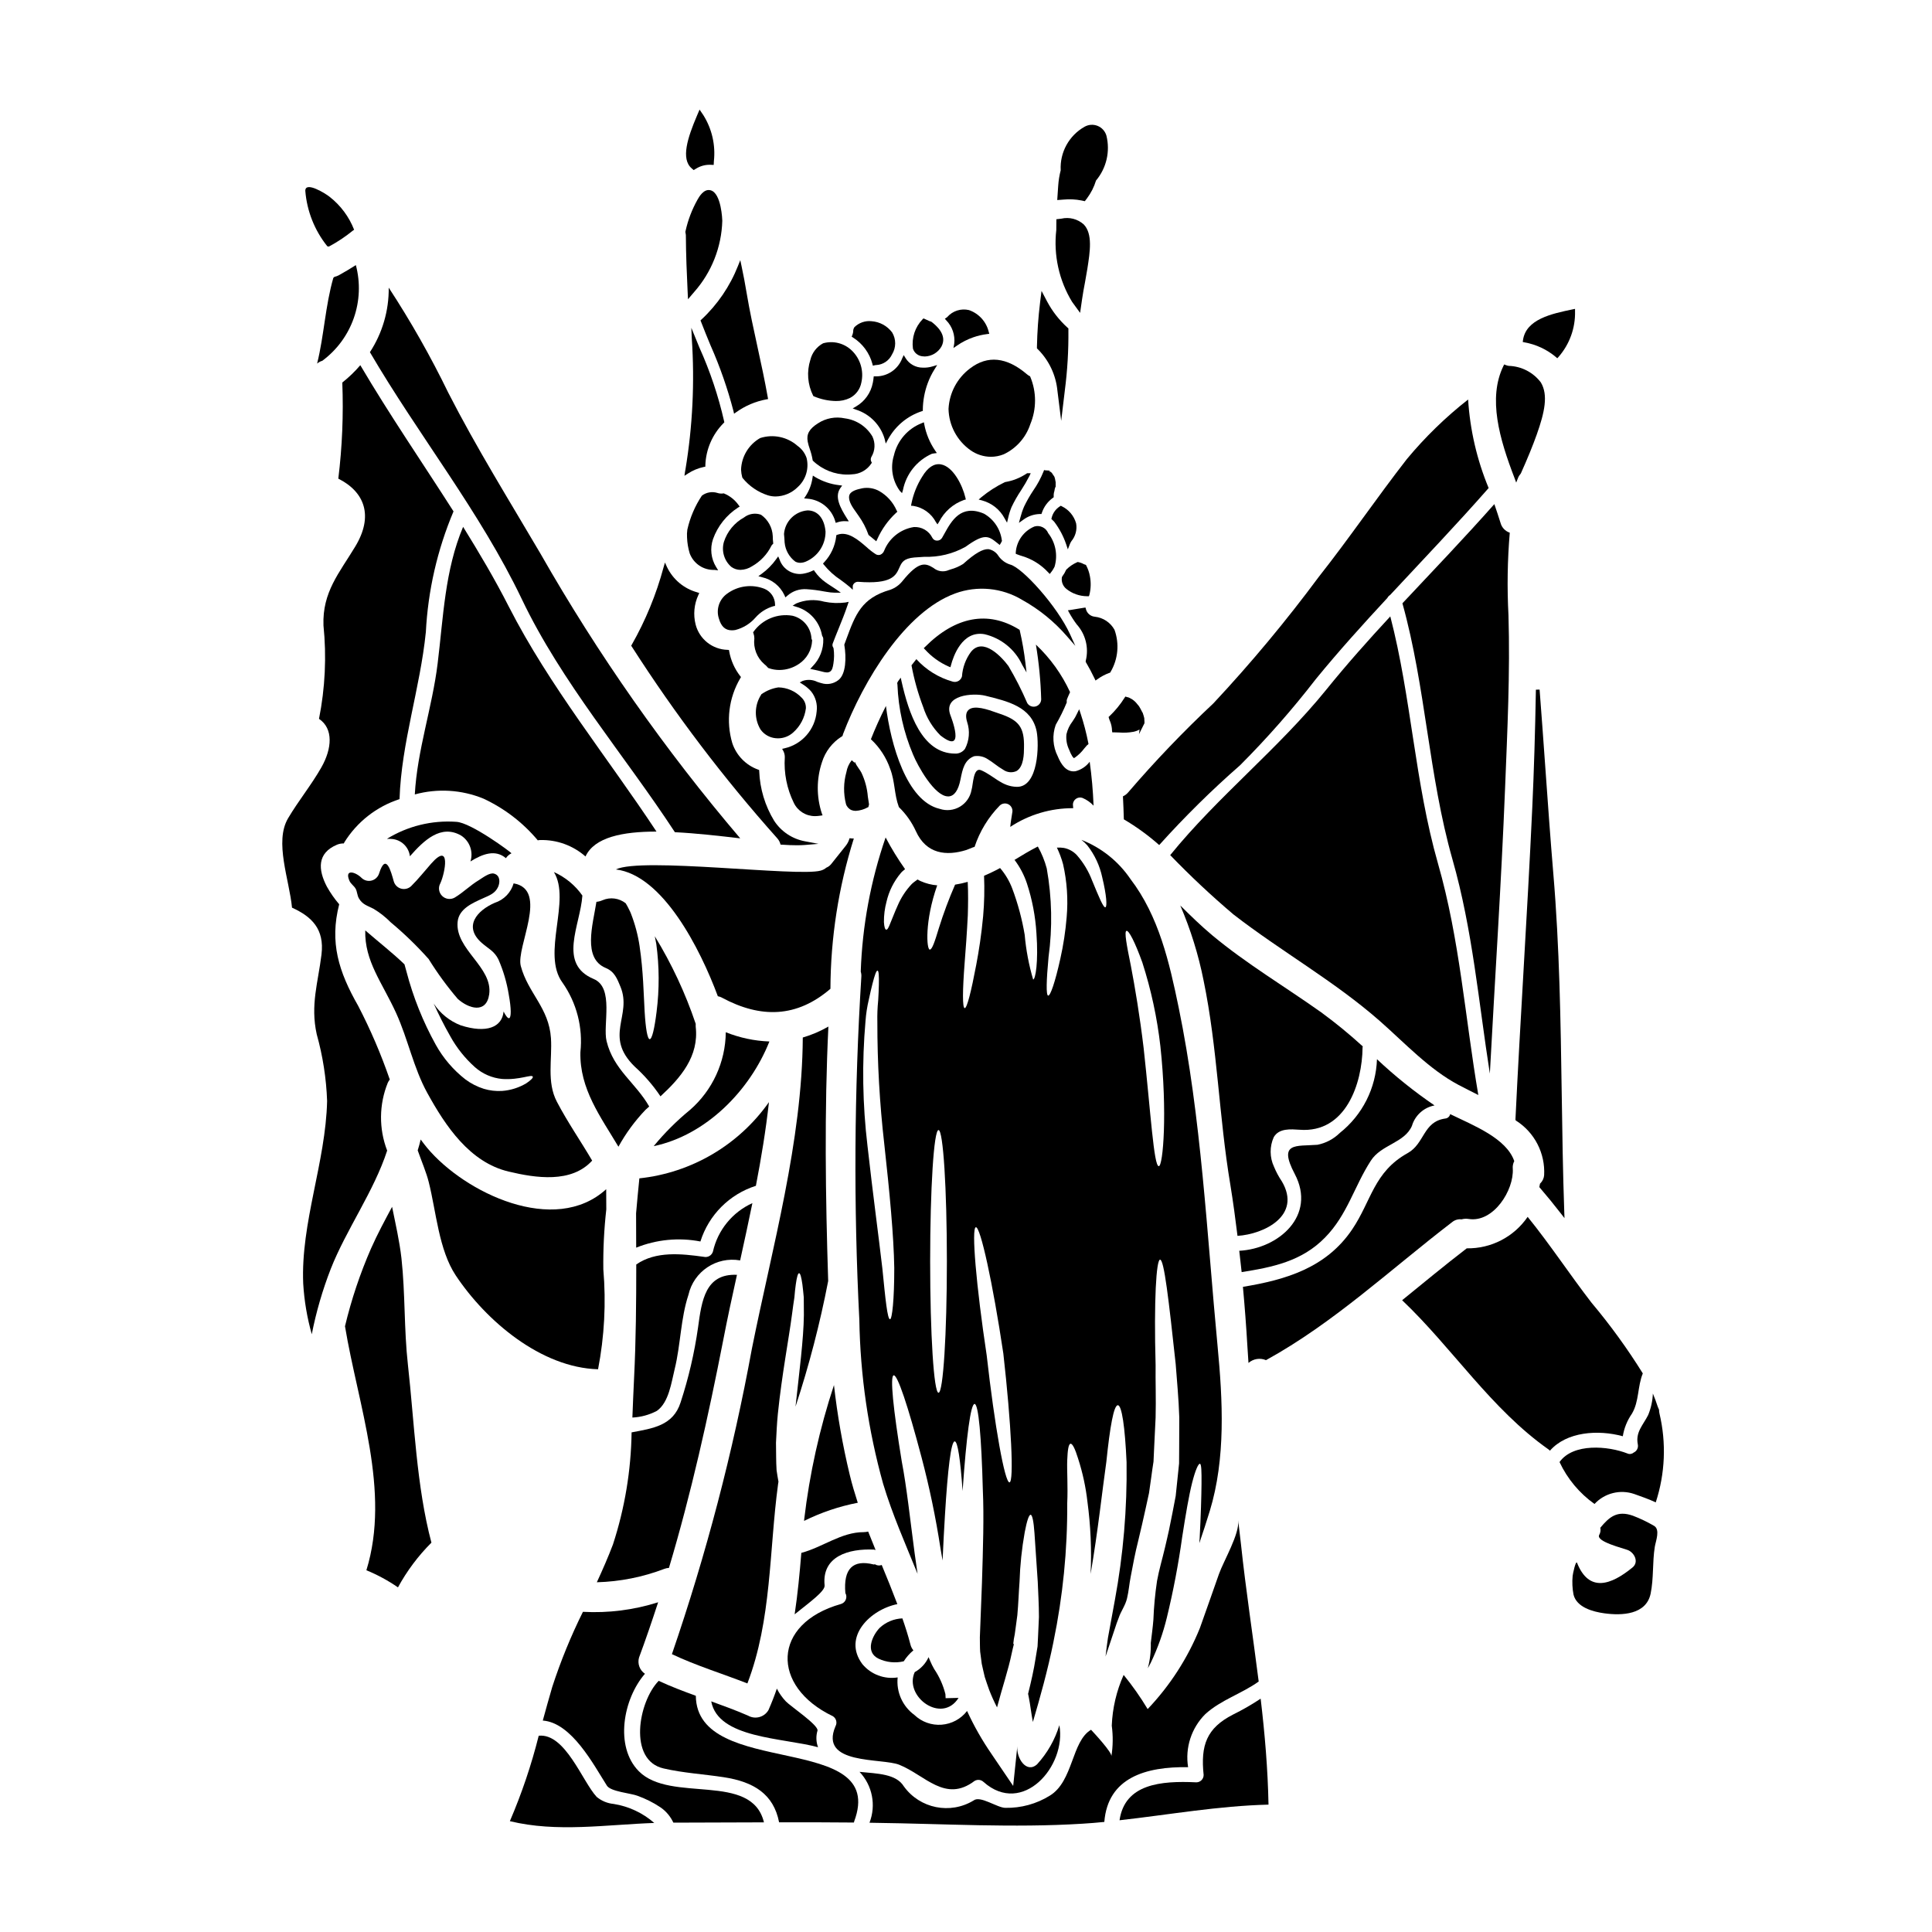 <?xml version="1.0" encoding="UTF-8"?>
<!-- Uploaded to: ICON Repo, www.svgrepo.com, Generator: ICON Repo Mixer Tools -->
<svg fill="#000000" width="800px" height="800px" version="1.1" viewBox="144 144 512 512" xmlns="http://www.w3.org/2000/svg">
 <g>
  <path d="m351.98 344.69c-0.273 4.164 0.547 8.328 2.387 12.074 1.035 2.164 3.227 3.531 5.625 3.519 0.469-0.004 0.934-0.043 1.395-0.117l0.602-0.09-0.215-0.566v-0.004c-1.426-4.394-1.406-9.133 0.059-13.52 0.883-2.828 2.746-5.25 5.258-6.828l0.156-0.082 0.066-0.168v-0.004c0.031-0.082 0.059-0.168 0.074-0.254l0.031-0.117c5.406-14.168 16.434-32.426 29.719-37.266v-0.004c5.871-2.141 12.395-1.516 17.746 1.711 4.496 2.492 8.516 5.758 11.879 9.645l2.207 2.531-1.391-3.059c-3.371-7.402-12.594-17.645-15.867-18.48l0.004 0.004c-1.258-0.391-2.352-1.191-3.106-2.277-0.586-0.957-1.555-1.617-2.664-1.809-1.504-0.066-3.543 1.07-6.715 3.938v-0.004c-1.023 0.641-2.137 1.125-3.301 1.438l-0.484 0.164c-1.355 0.605-2.934 0.387-4.07-0.562-2.152-1.336-3.887-1.828-8.172 3.434-0.848 1.086-1.992 1.906-3.289 2.363-7.617 2.199-9.211 6.531-11.629 13.082l-0.539 1.461 0.02 0.129c0.539 3.281 0.453 7.672-1.574 9.25-1.266 0.996-2.941 1.309-4.477 0.828-0.367-0.09-0.734-0.215-1.109-0.34h-0.004c-1.211-0.613-2.617-0.703-3.898-0.254l-0.758 0.395 0.723 0.457c0.828 0.516 1.582 1.141 2.238 1.859 1.227 1.504 1.777 3.453 1.516 5.379-0.41 4.762-3.856 8.711-8.516 9.762l-0.629 0.148 0.316 0.57h-0.004c0.27 0.512 0.402 1.086 0.391 1.664z"/>
  <path d="m372.28 348.76c-0.172-0.332-0.469-0.789-0.789-1.23-0.375-0.508-0.695-1.055-0.949-1.629 0 0.082-0.031 0.16-0.086 0.219l-0.734-0.652c-0.734 0.91-1.223 1.996-1.418 3.148-0.777 2.762-0.816 5.68-0.113 8.465 0.234 0.73 0.781 1.32 1.488 1.617 0.348 0.129 0.719 0.195 1.094 0.191 1.105-0.066 2.18-0.375 3.148-0.914l0.215-0.105 0.047-0.234c0-0.047 0.027-0.102 0.043-0.152s0.047-0.156 0.062-0.234v-0.188c-0.121-0.664-0.215-1.336-0.312-2l0.004-0.004c-0.18-2.184-0.758-4.316-1.699-6.297z"/>
  <path d="m354.59 571.81c3.797-3.062 8.102-6.125 7.941-7.652-0.789-7.762 6.41-9.793 13.035-9.5 0.164 0.02 0.324 0.055 0.477 0.105-0.66-1.613-1.32-3.246-1.969-4.883-0.387 0.094-0.781 0.148-1.18 0.156-5.938-0.023-10.902 4.012-16.531 5.492-0.445 5.449-0.961 10.898-1.773 16.281z"/>
  <path d="m365.01 511.06c-3.82 11.57-6.465 23.496-7.891 35.602 0.004 0.129-0.004 0.262-0.023 0.391 4.5-2.234 9.285-3.852 14.223-4.805-0.789-2.453-1.531-4.91-2.137-7.441-1.879-7.824-3.273-15.754-4.172-23.746z"/>
  <path d="m307.21 374.41c12.457 1.508 22.352 21.035 27.023 33.598 0.391 0.07 0.762 0.203 1.105 0.395 10.32 5.543 19.848 5.277 28.734-2.363 0.055-13.508 2.144-26.934 6.199-39.824-0.379 0-0.758-0.027-1.133-0.078-0.188 0.715-0.52 1.387-0.977 1.969-1.32 1.66-2.641 3.297-3.961 4.965v-0.004c-0.328 0.383-0.746 0.68-1.211 0.871-0.445 0.375-0.969 0.645-1.531 0.789-6.062 1.68-47.602-3.648-54.25-0.316z"/>
  <path d="m366.25 310.57c0.828-2.039 1.684-4.144 2.387-6.266l0.273-0.816-0.844 0.18c-1.875 0.242-3.773 0.168-5.625-0.211-2.477-0.695-5.113-0.523-7.481 0.484l-0.902 0.574 1.023 0.312 0.004-0.004c3.504 1.027 6.125 3.957 6.762 7.555l0.062 0.16c0.164 0.23 0.258 0.504 0.266 0.789 0.098 2.711-0.93 5.34-2.844 7.266l-0.609 0.68 0.883 0.176c0.789 0.152 1.621 0.367 2.449 0.574l-0.004 0.004c0.355 0.102 0.723 0.16 1.09 0.176 0.297 0.008 0.59-0.07 0.844-0.227 0.566-0.375 0.723-1.133 0.875-2.094 0.219-1.344 0.234-2.711 0.047-4.059l-0.078-0.195v-0.004c-0.242-0.328-0.289-0.758-0.129-1.133 0.496-1.328 1.023-2.629 1.551-3.922z"/>
  <path d="m348.79 286.1c-0.094-2.277-1.246-4.379-3.113-5.688-1.527-0.551-3.234-0.277-4.516 0.727-2.527 1.398-4.43 3.707-5.316 6.457-0.699 2.406 0.07 5.004 1.969 6.641 0.707 0.512 1.555 0.785 2.426 0.785 1.098-0.031 2.16-0.367 3.078-0.969 2.207-1.258 3.992-3.144 5.117-5.422 0.082-0.152 0.191-0.285 0.32-0.395l0.172-0.176-0.035-0.242 0.004-0.004c-0.07-0.566-0.105-1.141-0.105-1.715z"/>
  <path d="m349.53 339.63c0.215 0.023 0.434 0.035 0.652 0.035 1.473 0 2.894-0.543 3.992-1.527 1.883-1.656 3.09-3.945 3.398-6.434 0.043-1.078-0.387-2.125-1.18-2.863-1.598-1.672-3.801-2.633-6.113-2.676-1.574 0.234-3.074 0.832-4.383 1.738l-0.121 0.07-0.062 0.133c-1.812 2.785-1.879 6.359-0.172 9.207 0.93 1.316 2.387 2.16 3.988 2.316z"/>
  <path d="m337.94 311.04c0.32 0 0.637-0.027 0.945-0.086 2.055-0.527 3.898-1.66 5.297-3.254 1.27-1.461 2.938-2.519 4.797-3.051l0.414-0.082v-0.418c-0.039-1.805-1.141-3.414-2.805-4.109-3.309-1.301-7.059-0.809-9.918 1.309-2.078 1.492-2.953 4.164-2.152 6.594 0.609 2.098 1.688 3.098 3.422 3.098z"/>
  <path d="m343.91 313.17c-0.316 2.59 0.688 5.172 2.672 6.867 0.328 0.25 0.625 0.535 0.887 0.855l0.086 0.113 0.133 0.047v0.004c0.922 0.332 1.895 0.5 2.871 0.496 1.824-0.008 3.606-0.555 5.117-1.574 2.117-1.375 3.438-3.691 3.543-6.211v-0.098l-0.102-0.242-0.004-0.004c-0.023-0.051-0.043-0.105-0.062-0.16-0.133-2.926-2.188-5.41-5.035-6.086-3.957-0.684-7.953 0.949-10.297 4.203l-0.137 0.199 0.082 0.23v0.004c0.16 0.434 0.242 0.891 0.246 1.355z"/>
  <path d="m416.09 269.48c-1.715 1.152-3.656 1.93-5.695 2.269l-0.137 0.047h-0.004c-2.219 1.074-4.297 2.41-6.199 3.981l-0.699 0.609 0.902 0.234v0.004c2.582 0.695 4.758 2.434 6 4.801l0.617 1.086 0.289-1.211c0.215-0.988 0.516-1.961 0.895-2.898 0.734-1.539 1.574-3.023 2.523-4.438 0.816-1.246 1.566-2.535 2.246-3.859l0.324-0.703h-0.941z"/>
  <path d="m244.48 375.43c-0.281 0.941-1.027 1.668-1.977 1.922-0.949 0.254-1.957-0.004-2.668-0.684-1.637-1.637-4.594-2.457-3.246 0.711 0.344 0.848 1.238 1.375 1.66 2.137s0.395 1.742 0.848 2.535c1.004 1.742 2.363 1.969 3.961 2.82l-0.004 0.004c1.645 0.996 3.16 2.195 4.512 3.566 3.578 2.984 6.93 6.231 10.027 9.711 2.297 3.707 4.875 7.238 7.707 10.555 2.906 2.613 7.574 4.012 8.34-1.18 1.027-7.231-9.055-11.902-8.367-19.211 0.32-3.512 4.039-5.043 6.809-6.297 1.637-0.738 3.113-1.242 3.91-2.957 0.578-1.297 0.551-3.09-1.059-3.543-1.18-0.344-3.035 1.109-4.012 1.715-2.266 1.348-4.168 3.297-6.438 4.644l-0.004 0.004c-1.082 0.602-2.438 0.414-3.316-0.461-0.883-0.875-1.078-2.227-0.48-3.316 1.289-2.754 2.875-11.219-2.406-5.25-1.766 2.004-3.406 4.09-5.301 5.965-0.707 0.676-1.715 0.938-2.66 0.684-0.945-0.254-1.688-0.984-1.961-1.926-0.711-2.519-2.059-7.824-3.875-2.148z"/>
  <path d="m257.25 433.66c4.801 8.734 11.242 18.395 21.562 20.82 7.18 1.715 16.625 3.148 22.117-2.906-3.062-5.223-6.519-10.188-9.344-15.594-2.754-5.227-1.211-11.297-1.574-16.84-0.527-8.078-6.07-11.93-7.996-19.137-1.32-4.988 7.551-20.266-1.898-21.902-0.707 2.438-2.578 4.367-4.992 5.148-4.695 2.031-8.418 6.254-3.457 10.629 1.738 1.531 3.297 2.137 4.41 4.356 1.309 2.992 2.234 6.141 2.754 9.367 0.684 3.719 0.66 6.043 0.105 6.227-0.371 0.078-0.871-0.578-1.48-1.766-0.395 4.168-4.512 5.859-11.348 3.668-2.934-1.129-5.445-3.152-7.176-5.777 1.266 2.793 2.719 5.727 4.41 8.684h-0.004c1.695 3.059 3.891 5.812 6.496 8.148 2.019 1.797 4.562 2.902 7.254 3.152 4.699 0.32 7.812-1.32 8.105-0.605 0.133 0.266-0.449 0.898-1.742 1.766h-0.004c-1.941 1.156-4.129 1.844-6.383 2.008-1.633 0.102-3.266-0.086-4.832-0.555-1.766-0.555-3.422-1.402-4.906-2.508-3.203-2.504-5.871-5.625-7.844-9.18-3.383-6.109-5.992-12.617-7.758-19.375-0.184-0.684-0.371-1.32-0.531-1.93-3.035-2.93-6.805-5.883-10.395-8.996-0.211 8.156 4.484 13.805 8.18 21.902 3.148 6.914 4.598 14.516 8.27 21.195z"/>
  <path d="m247.72 366.33c2.535 0.129 4.613 2.07 4.91 4.59 3.691-4.195 8.234-8.602 13.613-5.465l0.004 0.004c2.242 1.48 3.234 4.269 2.426 6.836 3.246-2.031 6.625-3.246 9.395-0.871h0.004c0.367-0.555 0.879-1 1.477-1.293 0-0.184-10.742-8.18-14.648-8.34-6.441-0.453-12.867 1.125-18.363 4.512 0.395-0.016 0.789-0.008 1.184 0.027z"/>
  <path d="m315.07 438.11c0.316-0.293 0.633-0.582 0.977-0.875-3.617-6.332-9.422-9.684-11.297-17.32-1.055-4.25 2.086-14.168-3.406-16.469-9.605-4.012-3.543-14.199-3.008-22.117l0.004 0.004c-1.906-2.719-4.516-4.871-7.551-6.227 4.621 7.477-3.348 21.648 2.269 29.293h0.004c3.762 5.363 5.449 11.91 4.75 18.422-0.238 9.742 5.356 17.129 10.082 25.074l-0.004-0.004c1.957-3.559 4.371-6.848 7.18-9.781z"/>
  <path d="m330.51 477.07c-5.902-0.82-12.719-1.574-17.895 2.031 0 10.051-0.078 20.074-0.578 30.086-0.184 3.379-0.293 6.887-0.449 10.477 2.269-0.105 4.484-0.711 6.492-1.77 3.195-2.242 3.852-7.602 4.723-11.109 1.574-6.414 1.574-13.41 3.641-19.637 1.398-6.211 7.426-10.23 13.699-9.129 1.105-5.043 2.215-10.109 3.246-15.176v-0.004c-5.301 2.402-9.172 7.152-10.453 12.828-0.309 1.035-1.375 1.652-2.426 1.402z"/>
  <path d="m347.78 436.08c-8.004 11.363-20.52 18.723-34.34 20.195-0.316 3.113-0.605 6.199-0.871 9.262 0.027 3.035 0.027 6.074 0.027 9.109v-0.004c5.398-2.172 11.309-2.742 17.02-1.637 2.203-7.019 7.691-12.527 14.703-14.754 1.426-7.391 2.641-14.777 3.461-22.172z"/>
  <path d="m336.34 417.55c-0.074 7.898-3.519 15.391-9.473 20.582-3.519 2.879-6.746 6.098-9.633 9.609 13.855-2.902 25.492-14.699 30.664-27.738h0.004c-3.969-0.145-7.879-0.977-11.562-2.453z"/>
  <path d="m266.73 283.62c-4.856 11.531-5.227 23.855-6.754 36.234-1.43 11.668-5.41 22.957-6.047 34.676v0.004c6.016-1.648 12.41-1.258 18.184 1.109 5.559 2.582 10.477 6.359 14.41 11.059 0.207-0.055 0.418-0.082 0.633-0.082 4.41-0.113 8.699 1.441 12.008 4.356 2.363-5.117 9.84-6.598 18.812-6.598-13.113-19.848-28.316-38.453-39.137-59.617-3.691-7.258-7.836-14.25-12.109-21.141z"/>
  <path d="m312.17 426.63c2.609 2.34 4.914 5 6.863 7.914 5.383-4.961 10.234-10.629 9.34-18.445-0.023-0.266 0-0.527 0-0.766-2.731-8.117-6.367-15.906-10.844-23.211 0.129 0.688 0.266 1.348 0.395 2.035 0.809 5.961 0.836 12.004 0.078 17.973-0.555 4.488-1.211 7.258-1.82 7.258-0.605 0-1.082-2.824-1.348-7.336-0.266-4.512-0.348-10.664-1.324-17.207h0.004c-0.438-3-1.219-5.941-2.32-8.762-0.234-0.633-0.578-1.18-0.844-1.766v-0.004c-0.16-0.316-0.336-0.625-0.527-0.926-1.742-1.387-4.106-1.703-6.152-0.816-0.508 0.23-1.051 0.375-1.609 0.422-0.977 6.152-3.691 14.957 2.457 17.527 2.363 0.977 3.035 2.875 3.938 5.039 3.106 7.664-4.519 12.996 3.715 21.07z"/>
  <path d="m556.33 238.62 0.359 0.324 0.332-0.348c2.93-3.348 4.496-7.676 4.379-12.125v-0.617l-0.605 0.125c-5.539 1.152-12.426 2.594-13.191 8.199l-0.059 0.453 0.445 0.094c3.074 0.543 5.949 1.887 8.34 3.894z"/>
  <path d="m382.34 611.69c6.836 2.754 12.172 10.16 19.93 4.273v0.004c0.773-0.465 1.762-0.344 2.402 0.289 10.32 9.133 22.012-4.172 20.074-15.07-1.172 3.856-3.188 7.398-5.906 10.371-2.879 2.586-5.57-1.793-5.227-4.801-0.027 0.137-0.047 0.277-0.051 0.422l-1.059 10.109-5.727-8.445v-0.004c-2.492-3.609-4.664-7.43-6.492-11.414-1.629 2.117-4.082 3.441-6.746 3.641-2.66 0.203-5.285-0.738-7.215-2.586-3.141-2.293-4.832-6.078-4.434-9.945-3.516 0.551-7.062-0.785-9.344-3.512-5.383-7.203 2.109-14.488 9.262-15.914-1.32-3.484-2.715-6.938-4.141-10.371-0.59 0.23-1.262 0.164-1.793-0.184-0.102 0.031-0.211 0.047-0.32 0.051-5.543-1.398-8.078 1.137-7.523 7.578l0.004-0.004c0.301 0.531 0.34 1.172 0.109 1.738-0.227 0.566-0.703 0.992-1.293 1.164-18.344 5.176-18.578 21.852-2.16 29.719v-0.004c0.926 0.559 1.242 1.75 0.715 2.695-4.414 10.332 12.289 8.324 16.934 10.199z"/>
  <path d="m388.42 270.27c-1.395 2.203-2.375 4.644-2.887 7.203l-0.098 0.559 0.562 0.023v0.004c2.578 0.398 4.812 1.996 6.027 4.305l0.414 0.602 0.395-0.613c1.375-2.742 3.758-4.844 6.652-5.867l0.465-0.113-0.105-0.473c-0.789-3.356-3.297-8.316-6.527-8.84-1.781-0.293-3.43 0.789-4.898 3.211z"/>
  <path d="m351.77 285.52c0.078 0.715 0.129 1.453 0.164 2.273h0.004c0.188 2.008 1.219 3.84 2.832 5.043 0.406 0.207 0.852 0.316 1.309 0.316 0.5-0.012 0.992-0.117 1.453-0.312 3.203-1.348 5.273-4.496 5.246-7.969-0.309-3.465-2.059-5.562-4.688-5.609h-0.086c-3.336 0.266-5.981 2.922-6.234 6.258z"/>
  <path d="m388.95 256.5-0.113-0.59-0.559 0.23c-3.723 1.453-6.488 4.656-7.387 8.551-0.988 3.203-0.406 6.688 1.574 9.398l0.578 0.594 0.242-0.789v0.004c0.836-4.277 3.699-7.875 7.68-9.645 0.168-0.047 0.344-0.074 0.516-0.09l0.789-0.105-0.453-0.66v-0.004c-1.414-2.078-2.391-4.426-2.867-6.894z"/>
  <path d="m461.91 551.78c-0.023 0.371-0.051 0.82-0.078 1.18 0.953-2.824 1.902-5.648 2.754-8.473 4.273-13.984 3.457-29.32 2.082-43.785-2.82-29.66-4.301-60.539-10.316-89.742-2.457-11.875-5.227-24.148-12.777-34.02l0.004 0.004c-3.184-4.688-7.711-8.305-12.988-10.371 0.57 0.441 1.098 0.938 1.574 1.48 1.938 2.477 3.285 5.363 3.938 8.441 1.18 4.883 1.32 7.785 0.848 7.941-0.555 0.16-1.688-2.637-3.512-7.047l-0.004 0.004c-0.934-2.488-2.312-4.785-4.066-6.781-0.918-0.984-2.129-1.652-3.453-1.902-0.602-0.094-1.215-0.121-1.824-0.078 0.68 1.418 1.227 2.891 1.637 4.406 1.039 4.594 1.359 9.32 0.949 14.016-0.305 3.719-0.867 7.414-1.688 11.059-1.371 6.176-2.637 9.84-3.219 9.738-0.582-0.102-0.473-4.012 0.105-10.215 1.066-7.809 0.906-15.734-0.477-23.488-0.539-2.031-1.332-3.981-2.363-5.809-2.141 1.082-4.144 2.297-6.176 3.543h0.004c1.418 1.875 2.523 3.969 3.269 6.199 1.41 4.289 2.262 8.742 2.535 13.25 0.555 7.606-0.266 12.273-0.875 12.25-1.137-3.867-1.887-7.84-2.238-11.852-0.703-4.164-1.797-8.25-3.277-12.203-0.75-2.004-1.852-3.863-3.246-5.488-0.344 0.18-0.633 0.367-0.977 0.527-1.027 0.527-2.137 1.055-3.269 1.531 0.148 3.566 0.07 7.133-0.242 10.688-0.449 4.883-1.133 9.238-1.82 12.855-1.348 7.152-2.457 11.531-3.062 11.531-0.633-0.078-0.582-4.644-0.027-11.93 0.293-3.641 0.609-7.969 0.848-12.723 0.078-2.797 0.129-5.805-0.027-8.812h0.004c-1.102 0.312-2.223 0.559-3.352 0.738-1.641 3.762-3.078 7.613-4.301 11.531-1.059 3.512-1.793 5.731-2.406 5.676-0.844 0-1.398-7.477 1.969-17.023-1.504-0.117-2.977-0.492-4.356-1.105-0.289-0.129-0.574-0.281-0.844-0.449l-0.898 0.656-0.422 0.344c-0.074 0.078-0.152 0.148-0.234 0.215-1.566 1.664-2.828 3.594-3.723 5.699-0.871 1.902-1.449 3.543-1.926 4.621-0.449 1.18-0.789 1.82-1.109 1.766-0.324-0.051-0.527-0.738-0.605-2.008-0.02-1.824 0.211-3.644 0.684-5.406 0.645-2.801 1.949-5.406 3.801-7.602 0.164-0.207 0.352-0.391 0.555-0.555l0.422-0.344 0.133-0.133c-1.898-2.68-3.621-5.484-5.148-8.391-3.957 11.453-6.18 23.438-6.594 35.547 0.145 0.461 0.199 0.945 0.156 1.426-1.891 30.266-2.066 60.613-0.527 90.895 0.242 14.672 2.359 29.254 6.297 43.387 2.453 8.18 5.934 15.992 9.133 23.883-0.266-1.875-0.527-3.746-0.789-5.543-1.211-9.105-2.082-17.367-3.406-24.281-2.266-13.883-3.148-22.566-2.137-22.773 1.012-0.207 3.773 8.051 7.363 21.648l0.004 0.004c2.109 7.977 3.793 16.066 5.043 24.223 0.184 1.055 0.367 2.137 0.551 3.195 0.184-4.41 0.426-8.473 0.633-12.086 0.738-12.113 1.609-19.48 2.586-19.48 0.789 0 1.508 4.856 2.086 13.168v0.004c-0.004-0.141 0.004-0.281 0.027-0.422 0.977-14.016 2.109-22.672 3.148-22.672 1.039 0 1.82 8.734 2.188 22.777 0.32 6.992 0.055 15.387-0.234 24.703-0.184 4.59-0.344 9.395-0.555 14.383 0.027 1.238 0 2.586 0.078 3.773 0.133 1.082 0.266 2.164 0.426 3.246 0.266 1.133 0.5 2.293 0.789 3.457 0.395 1.133 0.734 2.293 1.18 3.457 0.613 1.574 1.305 3.117 2.082 4.621 1.375-5.227 2.984-9.922 3.883-14.305l0.293-1.297 0.234-0.949 0.027-0.184-0.027-0.082h-0.004c-0.031-0.02-0.066-0.039-0.105-0.051 0.078-0.844 0.211-1.68 0.395-2.508 0.211-1.738 0.5-3.434 0.684-5.066 0.293-3.219 0.371-6.152 0.582-8.867 0.141-4.398 0.598-8.781 1.375-13.117 0.578-3.059 1.133-4.672 1.574-4.617 0.441 0.055 0.789 1.766 1.004 4.801s0.5 7.441 0.871 12.934c0.105 2.82 0.316 6.019 0.316 9.367-0.078 1.637-0.156 3.352-0.234 5.117-0.051 0.871-0.078 1.766-0.133 2.664-0.156 1.004-0.344 2.008-0.5 3.035-0.477 3.168-1.211 6.332-2.008 9.527 0.082 0.344 0.133 0.684 0.211 1.055 0.371 1.824 0.605 4.09 1.055 6.41 1.902-6.438 3.91-13.59 5.465-21.254l-0.008 0.004c2.496-12.066 3.719-24.363 3.648-36.688 0.207-4.695-0.105-8.684 0-11.414 0.105-2.731 0.344-4.301 0.871-4.379 0.527-0.078 1.211 1.348 2.031 3.988l-0.004-0.004c1.195 3.703 2.019 7.512 2.457 11.375 0.852 6.34 1.133 12.746 0.844 19.133 1.969-11.508 3.062-21.93 4.172-29.746 0.949-9.238 1.969-14.957 3.035-14.957 1.066 0 1.902 5.781 2.32 15.098v0.004c0.168 12.273-0.875 24.535-3.113 36.605-0.633 3.406-1.238 6.727-1.824 9.945-0.234 1.574-0.449 3.273-0.633 4.938 0.926-2.82 1.793-5.328 2.481-7.414 0.32-1.027 0.66-1.969 0.977-2.754 0.609-1.875 1.793-3.297 2.242-5.277 0.449-1.848 0.582-3.773 0.953-5.648 0.605-3.246 1.211-6.438 1.969-9.422 0.344-1.527 0.711-3.008 1.055-4.484 0.344-1.477 0.633-2.856 0.949-4.223 0.316-1.371 0.605-2.754 0.898-4.117 0.211-1.453 0.422-2.879 0.605-4.273 0.184-1.398 0.371-2.719 0.582-4.039 0.051-1.348 0.105-2.691 0.184-3.988 0.129-2.637 0.234-5.199 0.371-7.68 0.129-4.965-0.055-9.633 0-13.91-0.477-17.258 0.184-27.895 1.18-27.945 1.078 0 2.293 10.609 4.141 27.66 0.32 4.328 0.789 9.055 0.953 14.168 0 2.586 0 5.254-0.027 7.996 0 1.398 0 2.797-0.027 4.195-0.129 1.426-0.293 2.879-0.449 4.328-0.156 1.453-0.293 2.852-0.449 4.301-0.293 1.504-0.578 3.008-0.871 4.539-0.293 1.531-0.633 3.035-0.926 4.594-0.316 1.477-0.684 2.981-1.027 4.484-0.688 2.957-1.609 5.996-2.137 8.973h0.004c-0.504 3.387-0.824 6.797-0.953 10.215-0.156 2.031-0.449 4.066-0.684 6.098h-0.004c0.066 2.269-0.199 4.535-0.785 6.731 0.293-0.527 0.578-1.031 0.82-1.531h-0.004c1.816-3.801 3.231-7.781 4.223-11.875 1.711-7.047 3.066-14.172 4.066-21.352 0.949-6.121 1.793-11.055 2.641-14.41 0.848-3.352 1.66-5.094 2.059-5.016 0.398 0.078 0.449 1.969 0.422 5.356-0.031 3.391-0.176 8.281-0.496 14.512zm-82.047-58.164c-0.684 0-1.211-5.199-2.031-13.488-0.953-8.266-2.508-19.68-3.938-32.461-1.312-10.973-1.492-22.055-0.527-33.062 0.137-1.91 0.43-3.809 0.871-5.672 0.344-1.637 0.684-3.062 0.977-4.223 0.582-2.297 1.027-3.543 1.348-3.484 0.32 0.059 0.395 1.426 0.344 3.746-0.027 1.18-0.078 2.613-0.184 4.246h-0.004c-0.184 1.863-0.254 3.731-0.211 5.598-0.012 10.832 0.605 21.652 1.84 32.414 1.402 12.668 2.508 24.281 2.641 32.777 0.008 8.434-0.57 13.609-1.125 13.609zm12.855 19.477c-1.242 0-2.219-15.57-2.219-34.809 0-19.238 0.977-34.809 2.219-34.809 1.242 0 2.215 15.598 2.215 34.809 0 19.207-0.977 34.809-2.215 34.809zm18.812 23.754c-1.238 0.129-3.938-14.914-6.043-33.648-2.797-18.527-4.09-33.754-2.879-33.969 1.211-0.211 4.488 14.754 7.285 33.457 2.113 18.719 2.852 34.023 1.637 34.16zm39.562-83.797c-1.32 0-2.137-14.145-4.012-31.277-1.027-8.578-2.32-16.254-3.379-21.773-1.133-5.566-1.793-9.105-1.18-9.312 0.613-0.207 2.269 2.981 4.223 8.414v0.004c2.316 7.207 3.914 14.625 4.769 22.148 1.898 17.574 0.715 31.797-0.422 31.797z"/>
  <path d="m335.93 274.8-0.125-0.055-0.133 0.02h-0.004c-0.527 0.082-1.07 0.031-1.574-0.141-1.398-0.426-2.918-0.156-4.086 0.723-1.824 2.738-3.129 5.785-3.852 8.992-0.102 0.699-0.129 1.406-0.082 2.109 0.055 1.426 0.293 2.844 0.707 4.211 1.016 2.711 3.644 4.469 6.539 4.371l0.996 0.109-0.52-0.855-0.004 0.004c-1.375-2.231-1.68-4.965-0.828-7.441 1.23-3.422 3.547-6.34 6.598-8.32l0.465-0.277-0.32-0.438v0.004c-0.953-1.336-2.262-2.383-3.777-3.016z"/>
  <path d="m528.31 439.25c-0.129 0.652-0.684 1.137-1.348 1.18-5.859 0.844-5.383 6.648-9.922 9.156-9 5.016-9.582 12.641-14.699 20.219-6.914 10.234-17.629 13.352-28.953 15.223 0.477 5.199 0.875 10.398 1.18 15.676 0.078 1.48 0.184 2.984 0.293 4.488 1.277-1.113 3.082-1.402 4.644-0.738 18-9.895 33.062-24.121 49.324-36.578 0.699-0.578 1.605-0.844 2.508-0.738 0.602-0.168 1.23-0.203 1.844-0.105 6.598 1.078 12.086-7.656 11.719-13.332v0.004c-0.062-0.695 0.074-1.391 0.395-2.004-2.094-6.043-10.688-9.387-16.984-12.449z"/>
  <path d="m552.22 457.58-0.113 0.117-0.023 0.16c0 0.09-0.035 0.18-0.055 0.273-0.02 0.09-0.035 0.168-0.051 0.246l-0.035 0.227 0.148 0.172c1.883 2.188 3.703 4.426 5.582 6.84l0.934 1.207-0.055-1.527c-0.371-10.48-0.527-21.164-0.68-31.488-0.285-19.105-0.578-38.863-2.223-58.254-0.789-9.387-1.473-19.027-2.137-28.34-0.488-6.812-0.973-13.641-1.504-20.469l-0.98 0.031c-0.203 11.434-0.516 21.617-0.953 31.125-0.66 14.402-1.504 29.027-2.316 43.176-0.738 12.914-1.512 26.266-2.141 39.402v0.367l0.184 0.145-0.004 0.012c2.402 1.531 4.356 3.676 5.656 6.211 1.305 2.535 1.91 5.367 1.758 8.215-0.062 0.812-0.414 1.578-0.992 2.152z"/>
  <path d="m418.15 283.52c-2.84 1.172-4.766 3.852-4.965 6.918v0.316l0.293 0.129c0.223 0.094 0.469 0.176 0.723 0.266l0.363 0.121v-0.004c2.769 0.781 5.273 2.312 7.227 4.43l0.395 0.414 0.355-0.445h-0.004c0.223-0.277 0.426-0.574 0.605-0.879 0.102-0.199 0.203-0.395 0.328-0.598 0.902-3.059 0.277-6.367-1.68-8.883-0.586-1.434-2.152-2.199-3.641-1.785z"/>
  <path d="m545.81 271.89 0.465-1.18v-0.004c0.156-0.418 0.395-0.805 0.691-1.137l0.09-0.137c1.789-3.996 3.168-7.367 4.207-10.301 2.09-5.879 3.07-10.473 1.082-13.777h0.004c-2.023-2.68-5.156-4.297-8.516-4.394-0.27-0.043-0.535-0.113-0.785-0.215l-0.422-0.164-0.199 0.395c-4.176 8.566-1.055 19.34 2.941 29.715z"/>
  <path d="m320.1 559.75c0.379-0.137 0.777-0.219 1.18-0.242 5.902-19.766 10.422-40.09 14.355-60.223 1.109-5.75 2.363-11.582 3.668-17.445-8.391-0.371-9.34 6.781-10.316 13.961v0.004c-0.957 6.738-2.504 13.379-4.621 19.844-1.969 6.203-7.441 6.891-12.988 7.945v0.004c-0.145 10.086-1.809 20.098-4.934 29.688-1.289 3.406-2.754 6.731-4.273 10.027l-0.004 0.004c6.137-0.168 12.199-1.375 17.934-3.566z"/>
  <path d="m395.88 320.82 0.145-0.551c0.574-2.199 2.914-9.277 8.91-8.191 4.363 1.031 8.02 3.996 9.926 8.051l1.18 2.074-0.281-2.363h0.004c-0.344-2.938-0.848-5.856-1.512-8.734l-0.047-0.195-0.176-0.109c-8.215-5.035-16.82-3.43-24.883 4.641l-0.34 0.336 0.332 0.352v-0.008c1.73 1.914 3.848 3.445 6.207 4.492z"/>
  <path d="m397.13 343.71h-0.027c-8.832-0.023-12.32-10.895-14.168-19.066l-0.234-1.055-0.641 0.871-0.004-0.004c-0.086 0.125-0.164 0.258-0.23 0.395l-0.051 0.215v0.004c0.004 0.117 0.023 0.23 0.055 0.344 0.242 6.394 1.648 12.688 4.152 18.574 1.18 2.891 5.664 11.062 9.262 11.062h0.215c1.473-0.137 2.508-1.633 3.07-4.441l0.031-0.148c0.527-2.621 1.027-5.09 3.59-6.059l0.004 0.004c1.262-0.207 2.555 0.074 3.617 0.789 0.656 0.402 1.289 0.84 1.898 1.309 0.707 0.543 1.441 1.043 2.211 1.496 1.027 0.734 2.371 0.859 3.519 0.328 1.922-1.133 1.969-4.656 1.969-6.16 0.129-5.359-1.254-7.301-6.465-9.031-0.219-0.066-0.5-0.168-0.824-0.285-2.223-0.789-5.949-2.129-7.438-0.688-0.676 0.648-0.789 1.727-0.332 3.203 0.773 2.34 0.566 4.898-0.578 7.082-0.602 0.828-1.578 1.301-2.602 1.262z"/>
  <path d="m425.39 278.17-0.262-0.141-0.246 0.16c-1.105 0.699-1.891 1.801-2.191 3.074l-0.062 0.289 0.219 0.188c0.184 0.16 0.355 0.336 0.52 0.52 1.383 1.82 2.461 3.856 3.191 6.019l0.43 1.305 0.496-1.277v-0.004c0.117-0.32 0.273-0.629 0.465-0.91 1.082-1.309 1.531-3.027 1.234-4.695-0.559-1.984-1.938-3.633-3.793-4.527z"/>
  <path d="m426.53 295.03c-0.273 0.625-0.617 1.211-1.027 1.754l-0.09 0.199c-0.195 1.176 0.266 2.363 1.203 3.098 1.551 1.238 3.473 1.914 5.457 1.926h0.492l0.121-0.312c0.418-1.625 0.469-3.324 0.156-4.973-0.18-1.004-0.512-1.977-0.988-2.879l-0.09-0.148-0.336-0.109c-0.066-0.02-0.129-0.043-0.191-0.074-0.473-0.266-0.984-0.449-1.516-0.555l-0.16-0.016-0.145 0.07v0.004c-1.039 0.453-1.984 1.098-2.793 1.895z"/>
  <path d="m430.85 355.45c1.121 0.469 2.129 1.172 2.957 2.059-0.145-3.894-0.488-7.777-1.027-11.637-0.93 1.234-2.25 2.121-3.746 2.508-2.508 0.371-3.883-1.926-4.723-3.961-1.316-2.586-1.508-5.602-0.531-8.336 1.109-1.914 2.086-3.898 2.93-5.941-0.062-0.281-0.043-0.574 0.051-0.844 0.133-0.316 0.293-0.656 0.422-1 0.055-0.105 0.105-0.238 0.16-0.348 0.078-0.184 0.156-0.371 0.234-0.527h0.004c-2.184-4.738-5.258-9.016-9.055-12.594 0.801 4.801 1.27 9.648 1.402 14.516-0.023 0.883-0.625 1.645-1.48 1.871s-1.758-0.137-2.215-0.895c-1.449-3.375-3.117-6.656-4.988-9.816-1.715-2.328-6.731-7.812-9.949-3.723-1.383 1.887-2.203 4.129-2.359 6.465-0.137 0.508-0.469 0.945-0.926 1.207-0.453 0.262-0.996 0.332-1.504 0.191-3.719-1.039-7.066-3.106-9.66-5.965-0.422 0.527-0.871 1.082-1.289 1.637 0.699 3.781 1.742 7.492 3.113 11.086 0.895 2.816 2.453 5.383 4.535 7.477 7.023 5.512 2.691-5.227 2.691-5.277-2.137-5.512 6.047-6.019 9.238-5.227 5.832 1.453 12.273 2.879 13.59 9.445 0.684 3.512 0.477 14.832-5.277 14.699-4.039-0.105-5.965-2.879-9.395-4.379-2.164-0.98-2.137 3.769-2.586 5.195-0.328 1.859-1.449 3.481-3.07 4.445-1.625 0.961-3.586 1.172-5.375 0.57-8.77-2.047-12.973-17.098-14.238-27.262-1.555 3.035-2.902 6.07-3.984 8.816 2.328 2.164 4.086 4.867 5.117 7.875 1.266 3.269 1.059 6.781 2.269 10.027-0.004 0.027 0.008 0.059 0.027 0.078 1.887 1.832 3.418 3.996 4.512 6.387 2.754 6.098 8.105 6.625 13.355 4.988l0.953-0.371 0.844-0.344c0.105-0.027 0.266-0.078 0.395-0.105l-0.004 0.004c1.363-4.125 3.652-7.879 6.691-10.98 0.641-0.602 1.605-0.711 2.367-0.27 0.762 0.445 1.141 1.34 0.93 2.195-0.184 1.238-0.422 2.508-0.527 3.746 4.949-3.262 10.754-4.988 16.684-4.957-0.027-0.344-0.055-0.688-0.078-0.953h-0.004c0.008-0.609 0.309-1.18 0.809-1.531 0.496-0.352 1.137-0.441 1.711-0.246z"/>
  <path d="m365.93 285.71-0.289 0.102-0.035 0.305c-0.293 2.594-1.426 5.019-3.219 6.918l-0.285 0.305 0.238 0.332 0.004-0.004c1.27 1.57 2.781 2.934 4.473 4.043 0.789 0.59 1.641 1.203 2.387 1.852l0.789 0.742v-1.07c0.168-0.637 0.746-1.07 1.402-1.055 8.961 0.707 10.012-1.648 10.941-3.727 0.617-1.379 1.102-2.465 3.977-2.715 0.844-0.07 1.719-0.125 2.613-0.172v-0.004c3.828 0.133 7.617-0.785 10.957-2.656 5.047-3.66 6.09-2.848 8.367-1.031l0.684 0.543 0.293-0.477c0.094-0.148 0.176-0.305 0.246-0.465l0.062-0.148-0.039-0.156v-0.004c-0.383-2.957-2.133-5.559-4.723-7.035-6.102-2.617-8.625 1.922-10.457 5.231-0.227 0.395-0.445 0.789-0.664 1.18h-0.004c-0.273 0.457-0.773 0.734-1.305 0.727h-0.027c-0.508 0.008-0.973-0.27-1.215-0.715-0.906-1.875-2.863-3.016-4.941-2.879-3.535 0.562-6.512 2.938-7.848 6.258-0.176 0.492-0.551 0.887-1.035 1.082-0.395 0.129-0.828 0.082-1.184-0.137-0.867-0.559-1.684-1.191-2.441-1.891-2.191-1.91-4.973-4.285-7.723-3.277z"/>
  <path d="m430.37 333.09-0.375-1.129-0.711 1.434c-0.113 0.234-0.227 0.477-0.363 0.707-0.207 0.355-0.445 0.711-0.684 1.074-0.781 1.004-1.332 2.164-1.617 3.406-0.152 1.406 0.094 2.832 0.715 4.106 0.223 0.629 0.512 1.23 0.863 1.797l0.395 0.441 0.332-0.203c0.922-0.66 1.734-1.457 2.41-2.363 0.27-0.328 0.523-0.629 0.719-0.836h0.004c0.078-0.043 0.152-0.102 0.215-0.168l0.191-0.184-0.051-0.266c-0.516-2.644-1.199-5.254-2.043-7.816z"/>
  <path d="m422.04 268.71-0.734-0.055h-0.199l-0.414-0.086-0.145 0.395h-0.004c-0.719 1.77-1.629 3.457-2.719 5.027-0.918 1.367-1.734 2.801-2.445 4.289-0.41 0.961-0.742 1.957-1 2.973l-0.355 1.309 1.109-0.789h0.004c1.25-0.949 2.762-1.492 4.328-1.551h0.527l0.117-0.348h0.004c0.535-1.582 1.551-2.961 2.91-3.938l0.215-0.156v-0.273l0.004 0.004c-0.027-0.457 0.031-0.91 0.176-1.344 0.027-0.211 0.074-0.445 0.109-0.602 0.039-0.098 0.074-0.199 0.098-0.301l-0.012-0.164h0.148v-0.734-0.621l-0.031-0.121c-0.047-0.148-0.129-0.699-0.152-0.789l-0.078-0.238-0.051-0.215v-0.004c-0.055-0.109-0.125-0.215-0.199-0.309 0 0-0.293-0.395-0.344-0.488l-0.105-0.199-0.094-0.102c-0.141-0.105-0.344-0.266-0.395-0.332l-0.234 0.191 0.156-0.312v0.004c-0.059-0.051-0.125-0.09-0.195-0.121z"/>
  <path d="m377 274.13c-1.371-0.754-2.961-1.012-4.504-0.73l-0.227 0.055c-1.051 0.23-3.012 0.664-3.231 1.969-0.242 1.445 0.949 3.098 1.906 4.426 0.234 0.328 0.453 0.621 0.621 0.891v-0.004c1.074 1.504 1.934 3.148 2.555 4.891l0.043 0.129 0.098 0.086c0.457 0.395 0.969 0.789 1.473 1.203l0.484 0.395 0.27-0.551-0.004 0.004c1.18-2.652 2.887-5.039 5.016-7.012l0.301-0.254-0.18-0.352h-0.004c-0.945-2.168-2.562-3.973-4.617-5.144z"/>
  <path d="m350.23 291.45-0.484 0.668v0.004c-1.086 1.531-2.418 2.875-3.934 3.977l-0.836 0.598 0.992 0.277c2.59 0.586 4.766 2.324 5.902 4.723l0.266 0.617 0.508-0.438v0.004c1.41-1.254 3.269-1.879 5.148-1.734 1.547 0.102 3.082 0.301 4.606 0.594l0.535 0.086v0.004c0.777 0.148 1.566 0.23 2.359 0.246h1.551l-1.27-0.898c-0.461-0.324-0.941-0.629-1.402-0.922s-0.969-0.613-1.336-0.898l0.004 0.004c-1.137-0.793-2.125-1.781-2.922-2.918l-0.234-0.344-0.395 0.176v0.004c-0.648 0.305-1.332 0.535-2.031 0.68-2.867 0.684-5.777-0.945-6.691-3.746z"/>
  <path d="m330.53 267.75 0.395-0.078v-0.395c0.148-4.207 1.883-8.199 4.856-11.176l0.172-0.18-0.051-0.246 0.004-0.004c-1.523-6.719-3.719-13.27-6.551-19.555l-2.144-5.246 0.121 2.82v0.004c0.789 11.605 0.223 23.27-1.684 34.746 0 0.082-0.031 0.172-0.051 0.27-0.02 0.094-0.043 0.211-0.055 0.316l-0.156 1.066 0.91-0.582-0.004-0.004c1.293-0.844 2.731-1.441 4.238-1.758z"/>
  <path d="m349.97 366.15c0.355 0.387 0.625 0.848 0.785 1.348l0.098 0.328 0.34 0.02c1.539 0.105 2.863 0.156 3.996 0.156 0.789 0 1.484-0.027 2.094-0.074l3.617-0.297-3.566-0.68c-3.356-0.613-6.312-2.578-8.176-5.438-2.418-3.973-3.781-8.496-3.957-13.145l-0.023-0.32-0.297-0.105c-3.223-1.172-5.731-3.75-6.816-7.004-1.711-5.789-0.938-12.027 2.133-17.223l0.168-0.293-0.203-0.262v0.004c-1.488-1.914-2.488-4.16-2.914-6.547l-0.066-0.367-0.371-0.035c-3.996-0.09-7.453-2.82-8.461-6.691-0.672-2.629-0.41-5.41 0.734-7.871l0.227-0.5-0.523-0.172h0.004c-3.516-0.965-6.441-3.406-8.023-6.691l-0.551-1.215-0.371 1.285c-1.926 7.16-4.758 14.047-8.422 20.496l-0.152 0.266 0.168 0.25c11.48 17.918 24.363 34.898 38.531 50.777z"/>
  <path d="m322.85 364.54c5.727 0.289 11.773 0.977 17.32 1.633-19.973-23.461-37.707-48.738-52.969-75.504-8.312-14.145-16.926-27.977-24.402-42.594-4.668-9.609-9.938-18.906-15.785-27.844 0.07 6.066-1.668 12.02-4.984 17.102 12.906 22.062 29.191 42.305 40.246 65.426 10.547 22.113 27.121 41.219 40.574 61.781z"/>
  <path d="m231.14 209.35c2.25-1.199 4.379-2.609 6.356-4.223 0.105-0.082 0.238-0.16 0.348-0.238-1.336-3.445-3.582-6.461-6.496-8.734-0.949-0.789-6.469-4.25-6.438-1.574 0.43 5.371 2.461 10.488 5.836 14.688 0.133 0.016 0.266 0.043 0.395 0.082z"/>
  <path d="m232.63 217.37c-0.086 0.102-0.184 0.191-0.293 0.266-2.137 7.414-2.453 15.281-4.301 22.723 0.395-0.348 0.867-0.602 1.371-0.742 3.856-2.848 6.762-6.789 8.348-11.312 1.586-4.519 1.777-9.414 0.551-14.047-1.48 0.949-3.012 1.848-4.566 2.715-0.352 0.18-0.727 0.312-1.109 0.398z"/>
  <path d="m350.2 537.29c0.023-0.211 0.078-0.426 0.102-0.633-0.184-0.977-0.344-1.969-0.5-3.035-0.156-2.43-0.105-4.75-0.156-7.285 0.129-2.508 0.234-5.094 0.5-7.707 1.082-10.477 2.879-19.68 3.746-26.312 0.211-1.66 0.426-3.168 0.633-4.488 0.105-1.348 0.234-2.508 0.371-3.457 0.266-1.902 0.555-2.957 0.871-2.957 0.316 0 0.609 1.055 0.875 2.957 0.129 0.949 0.234 2.109 0.367 3.457 0 1.402 0 2.957 0.027 4.699-0.078 6.438-1.211 14.957-2.215 24.254l-0.004 0.004c3.59-10.906 6.484-22.031 8.66-33.309-0.711-22.406-1.027-45.051 0.055-67.434v0.004c-2.137 1.234-4.414 2.211-6.785 2.902-0.156 27.523-8.102 55.609-13.484 82.449-5.035 27.48-12.121 54.547-21.199 80.969 6.469 3.062 13.328 5.148 20.004 7.758 6.469-16.891 5.731-35.098 8.133-52.836z"/>
  <path d="m329.64 228.9 0.121 0.32c0.824 2.141 1.695 4.266 2.57 6.387h0.004c2.477 5.602 4.496 11.395 6.039 17.32l0.16 0.711 0.598-0.422h0.004c2.367-1.688 5.074-2.836 7.93-3.371l0.484-0.086-0.086-0.484c-0.789-4.438-1.75-8.914-2.703-13.25-1.027-4.695-2.09-9.551-2.891-14.352-0.395-2.414-0.852-4.816-1.352-7.152l-0.336-1.574-0.602 1.5h0.004c-2.133 5.406-5.441 10.27-9.691 14.23z"/>
  <path d="m340.39 268.48c0.027 0.68 0.133 1.355 0.312 2.012l0.09 0.18c1.738 2.148 4.062 3.742 6.691 4.59 0.672 0.207 1.371 0.309 2.074 0.309 2.191-0.043 4.285-0.93 5.836-2.477 2.148-1.941 3.055-4.906 2.363-7.719-0.438-1.293-1.27-2.418-2.387-3.207-2.707-2.398-6.481-3.188-9.922-2.078-3.031 1.727-4.945 4.906-5.059 8.391z"/>
  <path d="m325.76 206.29c0.027 5.231 0.254 10.512 0.449 14.535l0.117 2.481 1.609-1.891c4.641-5.231 7.289-11.93 7.481-18.918 0-0.078-0.211-7.348-3.121-8.074-1.785-0.48-3.066 1.801-3.477 2.539v0.004c-1.453 2.594-2.512 5.387-3.148 8.293l-0.047 0.199 0.043 0.195c0.051 0.211 0.082 0.422 0.094 0.637z"/>
  <path d="m246.77 430.94c0.141-0.305 0.32-0.586 0.527-0.848-2.305-6.699-5.102-13.215-8.363-19.504-5.199-9.105-7.629-16.84-5.043-26.945-1.246-1.453-2.344-3.027-3.273-4.695-2.363-4.516-2.586-8.867 2.668-11.082v-0.004c0.586-0.238 1.215-0.359 1.844-0.344 0.031-0.09 0.066-0.18 0.109-0.266 3.367-5.438 8.559-9.504 14.645-11.477v-0.027c0.477-14.859 5.465-29.348 6.965-44.184h0.004c0.559-11.023 3.039-21.867 7.336-32.039-8.234-12.902-16.926-25.543-24.703-38.742-1.438 1.684-3.039 3.223-4.773 4.594 0.332 8.504-0.02 17.02-1.055 25.469 7.047 3.543 9.367 9.926 4.484 18-4.219 6.996-8.734 12.062-8.418 20.859h-0.004c0.848 8.277 0.449 16.637-1.18 24.797 3.852 2.586 3.461 7.871 0.633 12.855-2.664 4.695-6.098 8.867-8.84 13.512-3.668 6.254 0.344 16.254 1.055 23.672 5.199 2.363 8.633 5.648 7.812 12.406-0.898 7.414-2.984 13.352-1.266 21.137 1.613 5.762 2.539 11.699 2.754 17.684-0.371 16.254-7.019 32.273-6.332 48.414 0.27 4.535 1.031 9.031 2.269 13.406 1.164-5.918 2.852-11.719 5.039-17.34 4.066-10.348 11.414-20.508 14.938-31.328-2.227-5.797-2.164-12.227 0.168-17.98z"/>
  <path d="m303.89 480.42c-0.07-5.316 0.191-10.629 0.785-15.914-0.027-1.793-0.027-3.562-0.027-5.356-13.668 12.457-37.477 0.949-47.426-10.926-0.605-0.738-1.18-1.48-1.738-2.242-0.238 0.977-0.477 1.926-0.789 2.879 1.055 2.981 2.297 5.856 2.93 8.418 1.969 7.785 2.641 17.918 7.156 24.727 8.023 12.062 22.59 24.438 37.711 24.863v-0.004c1.684-8.707 2.152-17.605 1.398-26.445z"/>
  <path d="m458.86 612.32c-0.832-5.152 0.867-10.387 4.562-14.066 4.141-3.773 9.605-5.383 14.145-8.633-1.531-12.137-3.406-24.227-4.699-36.418-0.234-2.086-0.477-4.195-0.738-6.297 0.426 3.543-3.879 10.797-5.094 14.227-1.688 4.75-3.324 9.527-5.039 14.281l0.004-0.004c-3.223 7.981-7.926 15.277-13.859 21.512-1.902-3.164-4.031-6.191-6.363-9.055-1.898 4.246-2.965 8.812-3.148 13.457 0.363 2.703 0.328 5.441-0.105 8.133 0.293-0.953-4.594-6.203-5.383-7.051-5.199 3.035-4.672 13.672-10.953 17.473-3.523 2.18-7.602 3.297-11.742 3.219-2.164 0-6.652-3.324-8.418-1.969v0.004c-6.191 3.781-14.254 2.16-18.5-3.723-2.031-3.324-6.965-3.379-11.742-3.852 3.41 3.609 4.438 8.859 2.637 13.484 0.449 0 0.898 0 1.32 0.027 18.344 0.234 36.766 1.375 55.082 0.234 1.969-0.105 3.906-0.289 5.832-0.473 0.926-11.742 10.969-14.688 22.203-14.512z"/>
  <path d="m574.06 524.62c0.344-2.156 1.176-4.203 2.426-5.992 1.926-3.269 1.449-7.18 2.875-10.664v0.004c-4.078-6.562-8.621-12.824-13.59-18.738-5.777-7.477-10.977-15.414-16.926-22.75-3.637 5.316-9.699 8.449-16.137 8.34-5.805 4.461-11.453 9.133-17.129 13.75 13.434 12.773 23.516 28.793 38.82 39.562 0.133 0.105 0.211 0.211 0.348 0.316 4.398-5.039 12.766-5.625 19.312-3.828z"/>
  <path d="m470.76 598.38c-7.023 3.59-8.605 8.156-7.785 15.992 0.008 0.523-0.199 1.027-0.57 1.398s-0.875 0.578-1.398 0.566c-9.395-0.449-18.922 0.422-20.316 10.051 13.164-1.477 26.258-3.824 39.477-4.141-0.18-9.422-0.977-18.766-2.082-28.082-2.352 1.562-4.797 2.969-7.324 4.215z"/>
  <path d="m566.56 542.57c2.68-2.891 6.809-3.926 10.531-2.644 1.66 0.605 3.746 1.297 5.699 2.215v0.004c2.496-7.625 2.836-15.789 0.977-23.594-0.07-0.312-0.105-0.629-0.105-0.949-0.133-0.262-0.246-0.535-0.344-0.816-0.371-1.18-0.82-2.363-1.289-3.484-0.078 1.949-0.5 3.867-1.238 5.672-1.348 2.691-3.406 4.543-2.754 7.785h-0.004c0.203 0.902-0.262 1.82-1.105 2.191-0.453 0.391-1.094 0.484-1.637 0.238-5.117-2.004-14.383-2.82-18 2.269 2.078 4.441 5.273 8.27 9.27 11.113z"/>
  <path d="m582.32 548.35c-1.781-1.035-3.644-1.93-5.566-2.664-4.172-1.48-6.258 0.293-8.66 3.191 0.148 0.648 0.043 1.324-0.289 1.898-0.953 1.766 6.465 3.543 7.602 4.012 1.715 0.688 3.008 3.168 1.211 4.621-5.648 4.617-11.504 6.727-14.672-1.215-0.344-0.871-1.133 2.93-1.18 3.434v-0.004c-0.16 1.668-0.078 3.348 0.238 4.988 0.844 3.352 5.094 4.516 8.18 4.938 4.621 0.633 11.059 0.395 12.246-5.199 0.848-4.117 0.449-8.312 1.109-12.43 0.254-1.531 1.496-4.594-0.219-5.57z"/>
  <path d="m328.4 593.4c-3.324-1.215-6.625-2.457-9.84-3.961-5.41 5.543-8.156 21.09 1.32 23.223 5.277 1.211 10.629 1.504 15.941 2.32 7.918 1.211 13.199 4.461 14.648 11.953 6.625-0.027 13.223 0 19.844 0.055 0.027-0.105 0-0.184 0.051-0.293 9.023-24.113-41.73-11.051-41.965-33.297z"/>
  <path d="m302.12 620.19c-3.801-4.094-8.312-16.926-15.352-16.203v-0.004c-1.941 7.742-4.5 15.312-7.648 22.645 12.48 3.035 25.441 0.922 38.266 0.473-3.043-2.66-6.773-4.406-10.766-5.039-1.656-0.156-3.223-0.809-4.5-1.871z"/>
  <path d="m250.39 477.46c-0.531-4.644-1.574-9.133-2.484-13.641-1.898 3.543-3.852 7.152-5.566 11.02v-0.004c-2.914 6.66-5.227 13.566-6.914 20.637 3.457 20.902 12.137 43.691 5.672 64.66v0.004c2.945 1.207 5.75 2.727 8.367 4.535 2.371-4.356 5.356-8.348 8.867-11.852-3.965-14.895-4.535-31.945-6.231-47.148-1.055-9.395-0.684-18.844-1.711-28.211z"/>
  <path d="m367.18 272.68-0.816-0.105h0.004c-2.238-0.262-4.394-0.996-6.328-2.144l-0.625-0.395-0.113 0.715c-0.25 1.652-0.848 3.234-1.75 4.637l-0.453 0.691 0.824 0.07v0.004c3.461 0.242 6.414 2.602 7.41 5.926l0.145 0.488 0.48-0.156c0.656-0.227 1.352-0.324 2.047-0.293l0.934 0.035-0.5-0.789c-1.766-2.805-3.356-5.734-1.727-8.035z"/>
  <path d="m313.28 613.38c-6.438-6.519-4.144-19.16 1.637-25.812-1.391-0.938-2.023-2.66-1.574-4.277 1.793-4.828 3.461-9.738 5.07-14.672-6.438 2.043-13.188 2.902-19.93 2.531-3.191 6.426-5.91 13.078-8.129 19.898-0.871 2.957-1.688 5.938-2.508 8.918 7.652 0.555 13.484 11.746 16.996 17.262 1.004 1.574 6.359 2.004 8.078 2.664v0.004c2.18 0.777 4.258 1.82 6.176 3.113 1.453 1.016 2.609 2.402 3.352 4.012l24.008-0.078c-3.246-13.461-24.73-4.988-33.176-13.562z"/>
  <path d="m327.82 189.07 0.602-0.352v0.004c1.117-0.711 2.418-1.078 3.742-1.055l0.973 0.039 0.047-0.973c0.477-4.266-0.504-8.566-2.781-12.203l-1.012-1.488-0.703 1.656c-2.449 5.75-4.305 11.414-1.398 13.906z"/>
  <path d="m528.93 371.79c5.328 18.684 6.914 37.738 9.895 56.715 1.348-25.258 3.035-50.461 4.039-75.719 0.605-15.227 1.348-30.535 0.898-45.738v0.004c-0.387-7.293-0.273-14.605 0.344-21.883-1.207-0.398-2.129-1.379-2.453-2.609-0.504-1.613-1.055-3.273-1.637-4.965-7.941 8.973-16.203 17.578-24.359 26.285 6.199 22.254 6.914 45.531 13.273 67.91z"/>
  <path d="m471.95 471.52c7.023-0.449 17.078-5.356 11.773-14.41-0.836-1.238-1.543-2.555-2.109-3.934-1.156-2.473-1.176-5.324-0.059-7.812 1.402-2.43 4.539-2.113 6.859-1.969 12.273 0.953 16.602-12.324 16.68-21.824 0-0.105 0.055-0.156 0.055-0.266l0.004 0.004c-3.508-3.207-7.184-6.219-11.02-9.027-9.582-6.809-19.82-12.879-28.848-20.398-3.035-2.535-5.777-5.227-8.496-7.918 2.746 6.387 4.816 13.051 6.172 19.871 3.719 18 4.066 36.105 7.086 54.105 0.742 4.555 1.352 9.066 1.902 13.578z"/>
  <path d="m431.78 305.43-0.109-0.422-0.434 0.055c-0.602 0.082-1.18 0.184-1.793 0.293-0.613 0.105-1.156 0.207-1.738 0.289l-0.703 0.09 0.336 0.625-0.004-0.004c0.594 1.078 1.262 2.117 1.996 3.102 2.344 2.594 3.25 6.18 2.422 9.574l-0.043 0.352 0.066 0.113c0.828 1.398 1.574 2.816 2.301 4.328l0.25 0.527 0.477-0.34 0.004 0.004c0.988-0.723 2.074-1.293 3.227-1.707l0.191-0.07 0.09-0.184h0.004c1.984-3.375 2.363-7.457 1.039-11.141-1.062-1.945-3.016-3.242-5.219-3.477-1.133-0.102-2.078-0.906-2.359-2.008z"/>
  <path d="m441.59 355.04c0.105 2.031 0.184 4.062 0.238 6.098l0.004-0.004c3.332 1.965 6.469 4.246 9.367 6.812 6.715-7.469 13.871-14.527 21.43-21.141 7.168-7.18 13.871-14.805 20.074-22.832 6.055-7.414 12.465-14.5 18.961-21.508 0.168-0.328 0.422-0.598 0.734-0.789 8.738-9.395 17.605-18.66 26.105-28.34-3.098-7.465-4.934-15.395-5.438-23.461-5.953 4.668-11.395 9.957-16.23 15.781-7.969 10.234-15.281 21.012-23.328 31.195-8.672 11.703-18 22.902-27.945 33.543-7.934 7.434-15.457 15.293-22.539 23.539-0.387 0.477-0.875 0.855-1.434 1.105z"/>
  <path d="m437.79 334 0.074 0.285v-0.004c0.074 0.285 0.176 0.559 0.297 0.824 0.336 0.805 0.52 1.664 0.535 2.535l0.07 0.441h0.445c0.449 0 0.914 0.02 1.379 0.039h-0.004c1.266 0.105 2.539 0.043 3.789-0.188 0.566-0.113 1.117-0.316 1.621-0.609l-0.152 1.238 1.277-2.555 0.062-0.113v0.004c0.074-0.113 0.113-0.238 0.117-0.371v-0.129c0-0.332-0.023-0.66-0.051-0.949v-0.086l-0.016-0.098c-0.102-0.426-0.223-0.828-0.395-1.328v-0.043l-0.086-0.09c-0.035-0.059-0.117-0.223-0.207-0.395-0.156-0.324-0.352-0.699-0.418-0.789-0.191-0.305-0.242-0.395-0.27-0.445v0.004c-0.043-0.078-0.098-0.152-0.16-0.219l-0.262-0.297h0.004c-0.527-0.727-1.234-1.312-2.047-1.691-0.184-0.109-0.387-0.184-0.602-0.215-0.066-0.016-0.133-0.031-0.199-0.051l-0.363-0.113-0.203 0.32v-0.004c-1.133 1.801-2.488 3.453-4.035 4.918z"/>
  <path d="m495.14 471.97c5.938-6.043 7.707-13.512 12.145-20.371 2.754-4.301 8.918-4.672 10.898-9.238h-0.004c0.828-2.785 3.141-4.871 5.992-5.41-5.398-3.676-10.5-7.773-15.258-12.25-0.254 7.641-3.852 14.781-9.84 19.531-1.625 1.609-3.691 2.703-5.934 3.148-5.68 0.441-10.488-0.77-6.023 7.719 5.832 11.055-4.273 19.816-14.699 20.371 0.211 1.875 0.422 3.773 0.633 5.648 8.129-1.281 15.941-2.84 22.09-9.148z"/>
  <path d="m360.79 607.03c-0.527-1.406-0.578-2.949-0.148-4.391 0.371-1.402-7.152-6.469-8.367-7.734-0.961-1.012-1.77-2.16-2.398-3.406-0.66 1.93-1.398 3.824-2.242 5.727h-0.004c-1.113 1.871-3.516 2.504-5.406 1.426-3.219-1.398-6.469-2.586-9.742-3.773 1.836 9.844 18.859 9.605 28.309 12.152z"/>
  <path d="m383.14 572.89c-2.242 0.09-4.375 0.98-6.019 2.508-1.969 2.059-3.938 6.387-0.32 8.156h0.004c2.082 0.992 4.445 1.242 6.691 0.711 0.699-1.094 1.562-2.074 2.562-2.902-0.383-0.457-0.652-0.996-0.789-1.574-0.602-2.332-1.336-4.641-2.129-6.898z"/>
  <path d="m509.69 414.6c6.57 5.781 13.062 12.801 20.859 16.926 1.711 0.898 3.457 1.77 5.223 2.668-3.512-20.508-4.91-41.199-10.688-61.336-6.176-21.59-7.051-44.02-12.641-65.504-5.832 6.297-11.531 12.695-16.973 19.426-12.719 15.699-28.734 28.293-41.355 43.836 5.312 5.512 10.898 10.75 16.738 15.699 12.652 9.812 26.762 17.676 38.836 28.285z"/>
  <path d="m398.03 593.96-3.43 0.078c-0.027-0.371-0.055-0.711-0.055-1.082-0.598-2.375-1.605-4.625-2.981-6.652-0.398-0.688-0.754-1.402-1.059-2.137l-0.422-1.004c-0.758 1.684-2.047 3.074-3.668 3.961-2.949 6.465 7.172 13.883 11.613 6.836z"/>
  <path d="m388.44 238.42c0.215 0.035 0.43 0.051 0.645 0.051 1.828-0.051 3.5-1.047 4.41-2.633 1.68-3.148-1.547-5.691-2.609-6.531l-0.176-0.086c-0.078-0.023-0.152-0.047-0.227-0.078-0.07-0.031-0.148-0.059-0.223-0.074-0.395-0.184-0.789-0.375-1.223-0.559l-0.301-0.133-0.234 0.227h-0.004c-1.996 2.062-2.938 4.926-2.562 7.773 0.348 1.125 1.336 1.93 2.504 2.043z"/>
  <path d="m430.57 197.12 0.922 0.199 0.57-0.75c1.066-1.426 1.879-3.023 2.394-4.723 2.769-3.297 3.793-7.723 2.758-11.898-0.34-1.172-1.191-2.121-2.32-2.582-1.129-0.461-2.402-0.379-3.465 0.219-4.133 2.328-6.586 6.801-6.332 11.539-0.348 1.352-0.57 2.734-0.664 4.125l-0.254 3.766 1.707-0.125c1.562-0.148 3.141-0.074 4.684 0.23z"/>
  <path d="m375.2 240.45 0.113 0.457 0.613-0.133 0.121-0.027h0.172l0.004-0.004c1.809-0.098 3.414-1.188 4.18-2.828 1.098-1.781 1.105-4.023 0.027-5.812-1.297-1.734-3.281-2.82-5.441-2.977-1.688-0.188-3.371 0.398-4.578 1.594l-0.176 0.355c-0.059 0.141-0.098 0.289-0.117 0.438 0.004 0.453-0.082 0.898-0.258 1.316l-0.156 0.395 0.352 0.223c2.535 1.605 4.371 4.106 5.144 7.004z"/>
  <path d="m375.55 243.74-0.051 0.438c-0.039 0.434-0.105 0.867-0.199 1.293-0.508 2.621-2.121 4.894-4.426 6.238l-0.906 0.523 0.984 0.363v-0.004c3.609 1.188 6.402 4.066 7.481 7.707l0.301 1.254 0.613-1.137c1.914-3.504 5.086-6.156 8.879-7.418l0.332-0.109v-0.355h-0.004c0.035-2.406 0.48-4.785 1.32-7.039 0.473-1.277 1.078-2.504 1.805-3.656l0.684-1.102-1.242 0.367h-0.004c-0.832 0.254-1.703 0.363-2.578 0.324-1.859 0.008-3.59-0.953-4.562-2.535l-0.484-0.789-0.395 0.844c-1.102 2.918-3.91 4.832-7.031 4.793z"/>
  <path d="m359.57 248.98 0.152 0.066h0.004c1.824 0.773 3.781 1.191 5.766 1.23 1.301 0.031 2.59-0.246 3.762-0.812 1.578-0.832 2.688-2.336 3.016-4.09 0.691-3.051-0.246-6.242-2.481-8.43-2.012-1.984-4.934-2.734-7.656-1.969-1.688 0.91-2.914 2.492-3.371 4.356-1.012 3.141-0.754 6.559 0.723 9.512z"/>
  <path d="m358.6 262.99c0.332 0.941 0.586 1.906 0.75 2.887l0.023 0.148 0.102 0.113v0.004c2.461 2.344 5.734 3.644 9.133 3.625 0.395 0 0.789-0.02 1.18-0.062 2.066-0.066 3.973-1.133 5.117-2.856l0.141-0.234-0.133-0.246v-0.004c-0.215-0.41-0.203-0.902 0.027-1.305 0.984-1.637 1.078-3.66 0.258-5.387-1.566-2.641-4.262-4.414-7.309-4.805-2.445-0.531-5.004-0.062-7.102 1.309-2.32 1.461-3.113 2.875-2.731 4.856l-0.004 0.004c0.137 0.664 0.32 1.316 0.547 1.953z"/>
  <path d="m430.24 226.91 0.516-3.574c0.219-1.523 0.496-3.051 0.789-4.562 0.215-1.18 0.434-2.394 0.621-3.574 0.707-4.539 1.441-9.234-0.965-11.727-1.617-1.445-3.836-2.016-5.945-1.523l-1.305 0.152-0.023 2.844c-0.762 6.641 0.715 13.348 4.191 19.055z"/>
  <path d="m424.23 247.56 0.996 7.961 0.957-7.969h-0.004c0.699-5.34 1.016-10.723 0.957-16.105v-0.418l-0.316-0.277c-2.164-1.969-3.969-4.297-5.34-6.879l-1.461-2.781-0.395 3.117 0.004-0.004c-0.477 3.883-0.75 7.781-0.828 11.691v0.43l0.312 0.305v-0.004c2.914 2.945 4.723 6.809 5.117 10.934z"/>
  <path d="m396.88 235.08-0.203 1.141 0.961-0.648h-0.004c1.312-0.91 2.742-1.637 4.246-2.164 1.207-0.426 2.457-0.719 3.723-0.875l0.57-0.07-0.16-0.555c-0.652-2.676-2.625-4.836-5.231-5.734-2.117-0.5-4.336 0.215-5.762 1.859-0.051 0.047-0.109 0.09-0.168 0.125l-0.457 0.316 0.367 0.418-0.004-0.004c1.609 1.637 2.387 3.914 2.121 6.191z"/>
  <path d="m395.37 252.37c0.094 4.371 2.258 8.434 5.832 10.953 1.578 1.113 3.461 1.719 5.391 1.734 1.172-0.004 2.328-0.23 3.414-0.668 3.336-1.578 5.879-4.457 7.031-7.965 1.676-4.019 1.676-8.543 0-12.562l-0.074-0.148-0.145-0.07h-0.004c-0.234-0.129-0.457-0.281-0.664-0.457-5.356-4.574-10.422-5.098-15.055-1.574-3.414 2.555-5.516 6.496-5.727 10.758z"/>
 </g>
</svg>